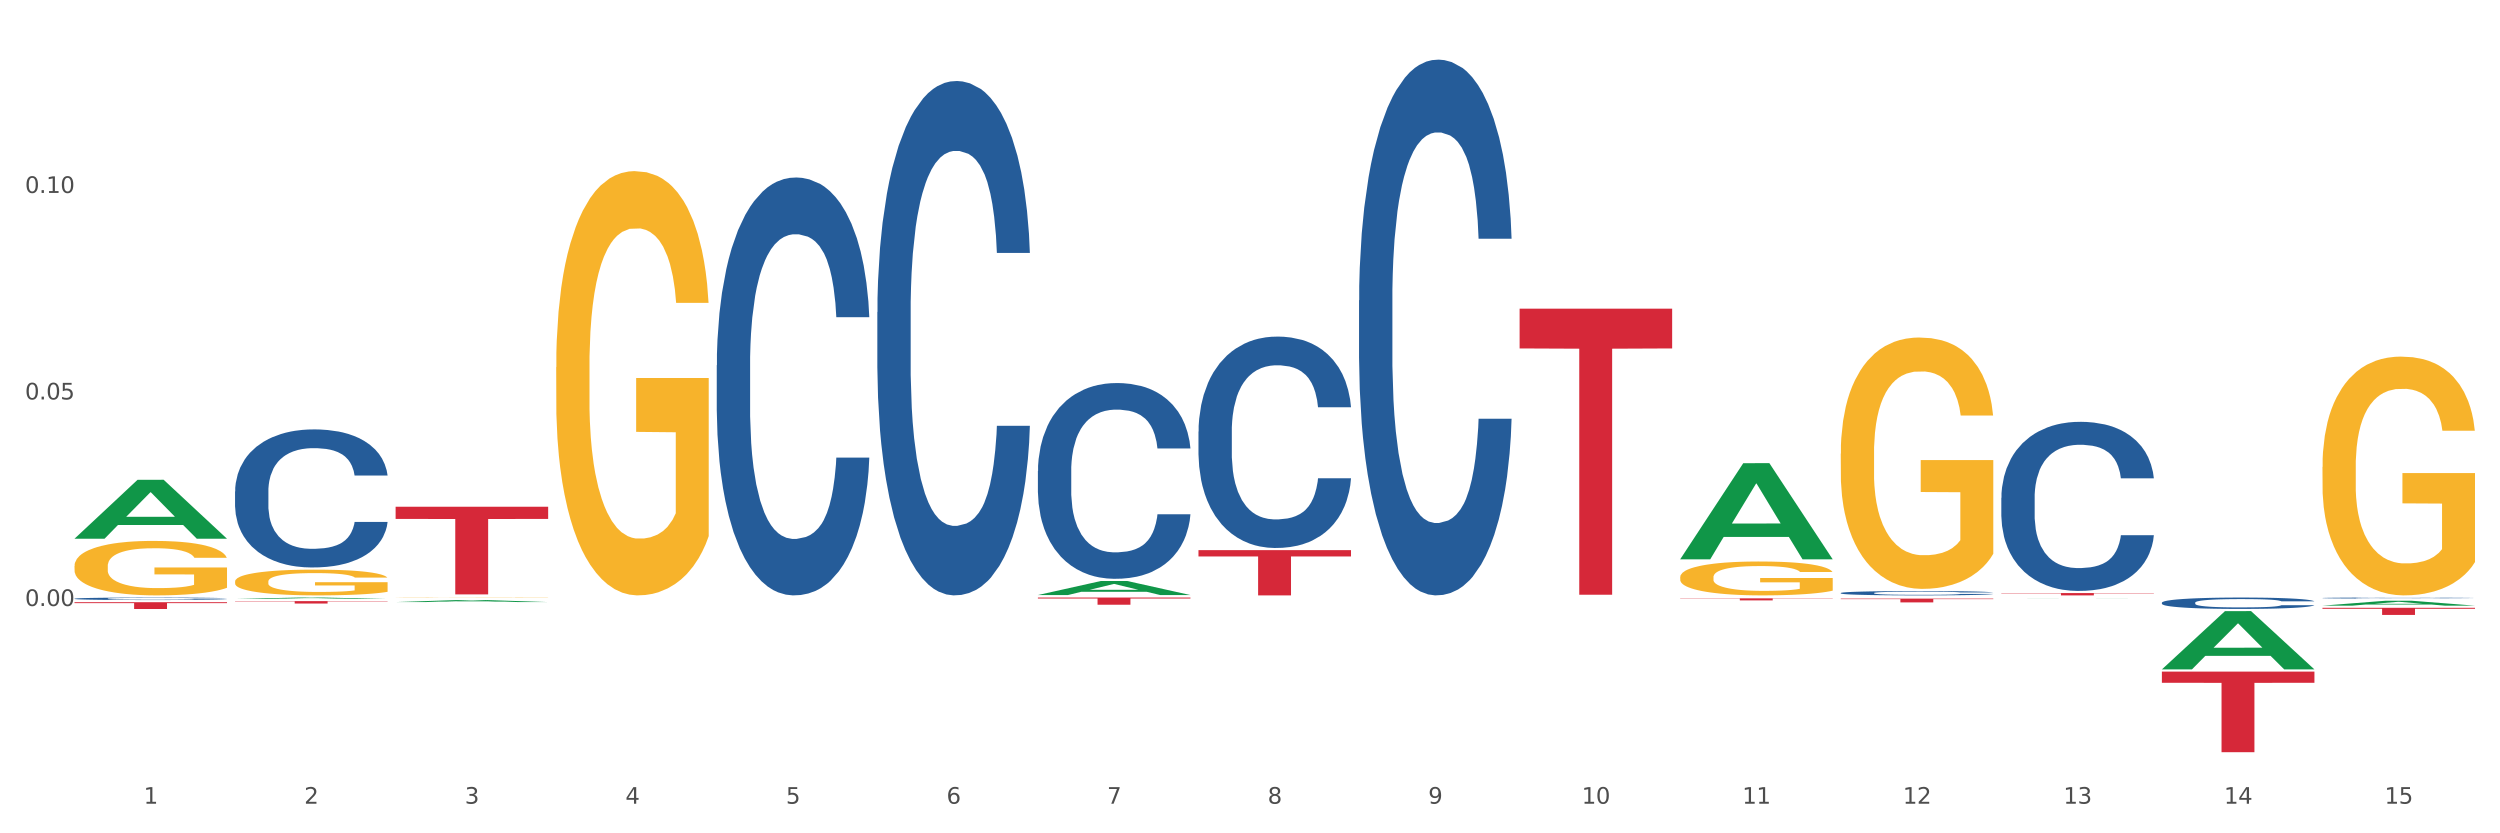 <?xml version="1.0" encoding="utf-8" standalone="no"?>
<!DOCTYPE svg PUBLIC "-//W3C//DTD SVG 1.1//EN"
  "http://www.w3.org/Graphics/SVG/1.1/DTD/svg11.dtd">
<svg xmlns:xlink="http://www.w3.org/1999/xlink" width="1080pt" height="360pt" viewBox="0 0 1080 360" xmlns="http://www.w3.org/2000/svg" version="1.1">
 <rect x="0" y="0" width="1080" height="360" fill="#333333" stroke="none"/>
 <defs>
  <style type="text/css">*{stroke-linejoin: round; stroke-linecap: butt}</style>
 </defs>
 <g id="figure_1">
  <g id="patch_1">
   <path d="M 0 360 
L 1080 360 
L 1080 0 
L 0 0 
z
" style="fill: #ffffff; stroke: #ffffff; stroke-linejoin: miter"/>
  </g>
  <g id="axes_1">
   <g id="matplotlib.axis_1">
    <g id="xtick_1">
     <g id="text_1">
      <!-- 1 -->
      <g style="fill: #4d4d4d" transform="translate(62.07 347.204) scale(0.096 -0.096)">
       <defs>
        <path id="DejaVuSans-31" d="M 794 531 
L 1825 531 
L 1825 4091 
L 703 3866 
L 703 4441 
L 1819 4666 
L 2450 4666 
L 2450 531 
L 3481 531 
L 3481 0 
L 794 0 
L 794 531 
z
" transform="scale(0.016)"/>
       </defs>
       <use xlink:href="#DejaVuSans-31"/>
      </g>
     </g>
    </g>
    <g id="xtick_2">
     <g id="text_2">
      <!-- 2 -->
      <g style="fill: #4d4d4d" transform="translate(131.436 347.204) scale(0.096 -0.096)">
       <defs>
        <path id="DejaVuSans-32" d="M 1228 531 
L 3431 531 
L 3431 0 
L 469 0 
L 469 531 
Q 828 903 1448 1529 
Q 2069 2156 2228 2338 
Q 2531 2678 2651 2914 
Q 2772 3150 2772 3378 
Q 2772 3750 2511 3984 
Q 2250 4219 1831 4219 
Q 1534 4219 1204 4116 
Q 875 4013 500 3803 
L 500 4441 
Q 881 4594 1212 4672 
Q 1544 4750 1819 4750 
Q 2544 4750 2975 4387 
Q 3406 4025 3406 3419 
Q 3406 3131 3298 2873 
Q 3191 2616 2906 2266 
Q 2828 2175 2409 1742 
Q 1991 1309 1228 531 
z
" transform="scale(0.016)"/>
       </defs>
       <use xlink:href="#DejaVuSans-32"/>
      </g>
     </g>
    </g>
    <g id="xtick_3">
     <g id="text_3">
      <!-- 3 -->
      <g style="fill: #4d4d4d" transform="translate(200.802 347.204) scale(0.096 -0.096)">
       <defs>
        <path id="DejaVuSans-33" d="M 2597 2516 
Q 3050 2419 3304 2112 
Q 3559 1806 3559 1356 
Q 3559 666 3084 287 
Q 2609 -91 1734 -91 
Q 1441 -91 1130 -33 
Q 819 25 488 141 
L 488 750 
Q 750 597 1062 519 
Q 1375 441 1716 441 
Q 2309 441 2620 675 
Q 2931 909 2931 1356 
Q 2931 1769 2642 2001 
Q 2353 2234 1838 2234 
L 1294 2234 
L 1294 2753 
L 1863 2753 
Q 2328 2753 2575 2939 
Q 2822 3125 2822 3475 
Q 2822 3834 2567 4026 
Q 2313 4219 1838 4219 
Q 1578 4219 1281 4162 
Q 984 4106 628 3988 
L 628 4550 
Q 988 4650 1302 4700 
Q 1616 4750 1894 4750 
Q 2613 4750 3031 4423 
Q 3450 4097 3450 3541 
Q 3450 3153 3228 2886 
Q 3006 2619 2597 2516 
z
" transform="scale(0.016)"/>
       </defs>
       <use xlink:href="#DejaVuSans-33"/>
      </g>
     </g>
    </g>
    <g id="xtick_4">
     <g id="text_4">
      <!-- 4 -->
      <g style="fill: #4d4d4d" transform="translate(270.169 347.204) scale(0.096 -0.096)">
       <defs>
        <path id="DejaVuSans-34" d="M 2419 4116 
L 825 1625 
L 2419 1625 
L 2419 4116 
z
M 2253 4666 
L 3047 4666 
L 3047 1625 
L 3713 1625 
L 3713 1100 
L 3047 1100 
L 3047 0 
L 2419 0 
L 2419 1100 
L 313 1100 
L 313 1709 
L 2253 4666 
z
" transform="scale(0.016)"/>
       </defs>
       <use xlink:href="#DejaVuSans-34"/>
      </g>
     </g>
    </g>
    <g id="xtick_5">
     <g id="text_5">
      <!-- 5 -->
      <g style="fill: #4d4d4d" transform="translate(339.535 347.204) scale(0.096 -0.096)">
       <defs>
        <path id="DejaVuSans-35" d="M 691 4666 
L 3169 4666 
L 3169 4134 
L 1269 4134 
L 1269 2991 
Q 1406 3038 1543 3061 
Q 1681 3084 1819 3084 
Q 2600 3084 3056 2656 
Q 3513 2228 3513 1497 
Q 3513 744 3044 326 
Q 2575 -91 1722 -91 
Q 1428 -91 1123 -41 
Q 819 9 494 109 
L 494 744 
Q 775 591 1075 516 
Q 1375 441 1709 441 
Q 2250 441 2565 725 
Q 2881 1009 2881 1497 
Q 2881 1984 2565 2268 
Q 2250 2553 1709 2553 
Q 1456 2553 1204 2497 
Q 953 2441 691 2322 
L 691 4666 
z
" transform="scale(0.016)"/>
       </defs>
       <use xlink:href="#DejaVuSans-35"/>
      </g>
     </g>
    </g>
    <g id="xtick_6">
     <g id="text_6">
      <!-- 6 -->
      <g style="fill: #4d4d4d" transform="translate(408.901 347.204) scale(0.096 -0.096)">
       <defs>
        <path id="DejaVuSans-36" d="M 2113 2584 
Q 1688 2584 1439 2293 
Q 1191 2003 1191 1497 
Q 1191 994 1439 701 
Q 1688 409 2113 409 
Q 2538 409 2786 701 
Q 3034 994 3034 1497 
Q 3034 2003 2786 2293 
Q 2538 2584 2113 2584 
z
M 3366 4563 
L 3366 3988 
Q 3128 4100 2886 4159 
Q 2644 4219 2406 4219 
Q 1781 4219 1451 3797 
Q 1122 3375 1075 2522 
Q 1259 2794 1537 2939 
Q 1816 3084 2150 3084 
Q 2853 3084 3261 2657 
Q 3669 2231 3669 1497 
Q 3669 778 3244 343 
Q 2819 -91 2113 -91 
Q 1303 -91 875 529 
Q 447 1150 447 2328 
Q 447 3434 972 4092 
Q 1497 4750 2381 4750 
Q 2619 4750 2861 4703 
Q 3103 4656 3366 4563 
z
" transform="scale(0.016)"/>
       </defs>
       <use xlink:href="#DejaVuSans-36"/>
      </g>
     </g>
    </g>
    <g id="xtick_7">
     <g id="text_7">
      <!-- 7 -->
      <g style="fill: #4d4d4d" transform="translate(478.267 347.204) scale(0.096 -0.096)">
       <defs>
        <path id="DejaVuSans-37" d="M 525 4666 
L 3525 4666 
L 3525 4397 
L 1831 0 
L 1172 0 
L 2766 4134 
L 525 4134 
L 525 4666 
z
" transform="scale(0.016)"/>
       </defs>
       <use xlink:href="#DejaVuSans-37"/>
      </g>
     </g>
    </g>
    <g id="xtick_8">
     <g id="text_8">
      <!-- 8 -->
      <g style="fill: #4d4d4d" transform="translate(547.634 347.204) scale(0.096 -0.096)">
       <defs>
        <path id="DejaVuSans-38" d="M 2034 2216 
Q 1584 2216 1326 1975 
Q 1069 1734 1069 1313 
Q 1069 891 1326 650 
Q 1584 409 2034 409 
Q 2484 409 2743 651 
Q 3003 894 3003 1313 
Q 3003 1734 2745 1975 
Q 2488 2216 2034 2216 
z
M 1403 2484 
Q 997 2584 770 2862 
Q 544 3141 544 3541 
Q 544 4100 942 4425 
Q 1341 4750 2034 4750 
Q 2731 4750 3128 4425 
Q 3525 4100 3525 3541 
Q 3525 3141 3298 2862 
Q 3072 2584 2669 2484 
Q 3125 2378 3379 2068 
Q 3634 1759 3634 1313 
Q 3634 634 3220 271 
Q 2806 -91 2034 -91 
Q 1263 -91 848 271 
Q 434 634 434 1313 
Q 434 1759 690 2068 
Q 947 2378 1403 2484 
z
M 1172 3481 
Q 1172 3119 1398 2916 
Q 1625 2713 2034 2713 
Q 2441 2713 2670 2916 
Q 2900 3119 2900 3481 
Q 2900 3844 2670 4047 
Q 2441 4250 2034 4250 
Q 1625 4250 1398 4047 
Q 1172 3844 1172 3481 
z
" transform="scale(0.016)"/>
       </defs>
       <use xlink:href="#DejaVuSans-38"/>
      </g>
     </g>
    </g>
    <g id="xtick_9">
     <g id="text_9">
      <!-- 9 -->
      <g style="fill: #4d4d4d" transform="translate(617 347.204) scale(0.096 -0.096)">
       <defs>
        <path id="DejaVuSans-39" d="M 703 97 
L 703 672 
Q 941 559 1184 500 
Q 1428 441 1663 441 
Q 2288 441 2617 861 
Q 2947 1281 2994 2138 
Q 2813 1869 2534 1725 
Q 2256 1581 1919 1581 
Q 1219 1581 811 2004 
Q 403 2428 403 3163 
Q 403 3881 828 4315 
Q 1253 4750 1959 4750 
Q 2769 4750 3195 4129 
Q 3622 3509 3622 2328 
Q 3622 1225 3098 567 
Q 2575 -91 1691 -91 
Q 1453 -91 1209 -44 
Q 966 3 703 97 
z
M 1959 2075 
Q 2384 2075 2632 2365 
Q 2881 2656 2881 3163 
Q 2881 3666 2632 3958 
Q 2384 4250 1959 4250 
Q 1534 4250 1286 3958 
Q 1038 3666 1038 3163 
Q 1038 2656 1286 2365 
Q 1534 2075 1959 2075 
z
" transform="scale(0.016)"/>
       </defs>
       <use xlink:href="#DejaVuSans-39"/>
      </g>
     </g>
    </g>
    <g id="xtick_10">
     <g id="text_10">
      <!-- 10 -->
      <g style="fill: #4d4d4d" transform="translate(683.312 347.204) scale(0.096 -0.096)">
       <defs>
        <path id="DejaVuSans-30" d="M 2034 4250 
Q 1547 4250 1301 3770 
Q 1056 3291 1056 2328 
Q 1056 1369 1301 889 
Q 1547 409 2034 409 
Q 2525 409 2770 889 
Q 3016 1369 3016 2328 
Q 3016 3291 2770 3770 
Q 2525 4250 2034 4250 
z
M 2034 4750 
Q 2819 4750 3233 4129 
Q 3647 3509 3647 2328 
Q 3647 1150 3233 529 
Q 2819 -91 2034 -91 
Q 1250 -91 836 529 
Q 422 1150 422 2328 
Q 422 3509 836 4129 
Q 1250 4750 2034 4750 
z
" transform="scale(0.016)"/>
       </defs>
       <use xlink:href="#DejaVuSans-31"/>
       <use xlink:href="#DejaVuSans-30" transform="translate(63.623 0)"/>
      </g>
     </g>
    </g>
    <g id="xtick_11">
     <g id="text_11">
      <!-- 11 -->
      <g style="fill: #4d4d4d" transform="translate(752.678 347.204) scale(0.096 -0.096)">
       <use xlink:href="#DejaVuSans-31"/>
       <use xlink:href="#DejaVuSans-31" transform="translate(63.623 0)"/>
      </g>
     </g>
    </g>
    <g id="xtick_12">
     <g id="text_12">
      <!-- 12 -->
      <g style="fill: #4d4d4d" transform="translate(822.044 347.204) scale(0.096 -0.096)">
       <use xlink:href="#DejaVuSans-31"/>
       <use xlink:href="#DejaVuSans-32" transform="translate(63.623 0)"/>
      </g>
     </g>
    </g>
    <g id="xtick_13">
     <g id="text_13">
      <!-- 13 -->
      <g style="fill: #4d4d4d" transform="translate(891.411 347.204) scale(0.096 -0.096)">
       <use xlink:href="#DejaVuSans-31"/>
       <use xlink:href="#DejaVuSans-33" transform="translate(63.623 0)"/>
      </g>
     </g>
    </g>
    <g id="xtick_14">
     <g id="text_14">
      <!-- 14 -->
      <g style="fill: #4d4d4d" transform="translate(960.777 347.204) scale(0.096 -0.096)">
       <use xlink:href="#DejaVuSans-31"/>
       <use xlink:href="#DejaVuSans-34" transform="translate(63.623 0)"/>
      </g>
     </g>
    </g>
    <g id="xtick_15">
     <g id="text_15">
      <!-- 15 -->
      <g style="fill: #4d4d4d" transform="translate(1030.143 347.204) scale(0.096 -0.096)">
       <use xlink:href="#DejaVuSans-31"/>
       <use xlink:href="#DejaVuSans-35" transform="translate(63.623 0)"/>
      </g>
     </g>
    </g>
    <g id="xtick_16"/>
    <g id="xtick_17"/>
    <g id="xtick_18"/>
    <g id="xtick_19"/>
    <g id="xtick_20"/>
    <g id="xtick_21"/>
    <g id="xtick_22"/>
    <g id="xtick_23"/>
    <g id="xtick_24"/>
    <g id="xtick_25"/>
    <g id="xtick_26"/>
    <g id="xtick_27"/>
    <g id="xtick_28"/>
    <g id="xtick_29"/>
   </g>
   <g id="matplotlib.axis_2">
    <g id="ytick_1">
     <g id="text_16">
      <!-- 0.00 -->
      <g style="fill: #4d4d4d" transform="translate(10.8 261.786) scale(0.096 -0.096)">
       <defs>
        <path id="DejaVuSans-2e" d="M 684 794 
L 1344 794 
L 1344 0 
L 684 0 
L 684 794 
z
" transform="scale(0.016)"/>
       </defs>
       <use xlink:href="#DejaVuSans-30"/>
       <use xlink:href="#DejaVuSans-2e" transform="translate(63.623 0)"/>
       <use xlink:href="#DejaVuSans-30" transform="translate(95.41 0)"/>
       <use xlink:href="#DejaVuSans-30" transform="translate(159.033 0)"/>
      </g>
     </g>
    </g>
    <g id="ytick_2">
     <g id="text_17">
      <!-- 0.05 -->
      <g style="fill: #4d4d4d" transform="translate(10.8 172.569) scale(0.096 -0.096)">
       <use xlink:href="#DejaVuSans-30"/>
       <use xlink:href="#DejaVuSans-2e" transform="translate(63.623 0)"/>
       <use xlink:href="#DejaVuSans-30" transform="translate(95.41 0)"/>
       <use xlink:href="#DejaVuSans-35" transform="translate(159.033 0)"/>
      </g>
     </g>
    </g>
    <g id="ytick_3">
     <g id="text_18">
      <!-- 0.10 -->
      <g style="fill: #4d4d4d" transform="translate(10.8 83.352) scale(0.096 -0.096)">
       <use xlink:href="#DejaVuSans-30"/>
       <use xlink:href="#DejaVuSans-2e" transform="translate(63.623 0)"/>
       <use xlink:href="#DejaVuSans-31" transform="translate(95.41 0)"/>
       <use xlink:href="#DejaVuSans-30" transform="translate(159.033 0)"/>
      </g>
     </g>
    </g>
    <g id="ytick_4"/>
    <g id="ytick_5"/>
    <g id="ytick_6"/>
    <g id="ytick_7"/>
   </g>
   <g id="PolyCollection_1">
    <path d="M 32.175 232.694 
L 32.243 232.67 
L 59.417 207.281 
L 70.695 207.257 
L 98.073 232.742 
L 85.029 232.742 
L 79.119 226.807 
L 51.061 226.807 
L 50.857 226.903 
L 45.151 232.742 
L 32.175 232.742 
L 32.175 232.694 
L 54.594 223.266 
L 75.586 223.242 
L 65.192 212.689 
L 65.056 212.641 
L 64.92 212.713 
L 54.526 223.242 
L 54.594 223.266 
L 32.175 232.694 
z
" clip-path="url(#p52c03997bc)" style="fill: #109648"/>
    <path d="M 101.541 259.682 
L 167.439 259.682 
L 167.439 259.827 
L 141.517 259.828 
L 141.517 260.728 
L 127.307 260.728 
L 127.307 259.828 
L 101.541 259.827 
L 101.541 259.683 
L 101.541 259.682 
z
" clip-path="url(#p52c03997bc)" style="fill: #d62839"/>
    <path d="M 170.907 218.913 
L 236.805 218.913 
L 236.805 224.174 
L 210.883 224.21 
L 210.883 256.775 
L 196.673 256.775 
L 196.673 224.21 
L 170.907 224.174 
L 170.907 218.948 
L 170.907 218.913 
z
" clip-path="url(#p52c03997bc)" style="fill: #d62839"/>
    <path d="M 448.372 258.139 
L 514.27 258.139 
L 514.27 258.572 
L 488.348 258.575 
L 488.348 261.257 
L 474.138 261.257 
L 474.138 258.575 
L 448.372 258.572 
L 448.372 258.142 
L 448.372 258.139 
z
" clip-path="url(#p52c03997bc)" style="fill: #d62839"/>
    <path d="M 517.739 237.663 
L 583.636 237.663 
L 583.636 240.38 
L 557.715 240.398 
L 557.715 257.21 
L 543.504 257.21 
L 543.504 240.398 
L 517.739 240.38 
L 517.739 237.682 
L 517.739 237.663 
z
" clip-path="url(#p52c03997bc)" style="fill: #d62839"/>
    <path d="M 656.471 133.349 
L 722.369 133.349 
L 722.369 150.524 
L 696.447 150.64 
L 696.447 256.935 
L 682.237 256.935 
L 682.237 150.64 
L 656.471 150.524 
L 656.471 133.465 
L 656.471 133.349 
z
" clip-path="url(#p52c03997bc)" style="fill: #d62839"/>
    <path d="M 725.837 258.481 
L 791.735 258.481 
L 791.735 258.605 
L 765.813 258.606 
L 765.813 259.375 
L 751.603 259.375 
L 751.603 258.606 
L 725.837 258.605 
L 725.837 258.482 
L 725.837 258.481 
z
" clip-path="url(#p52c03997bc)" style="fill: #d62839"/>
    <path d="M 795.203 258.6 
L 861.101 258.6 
L 861.101 258.826 
L 835.179 258.827 
L 835.179 260.225 
L 820.969 260.225 
L 820.969 258.827 
L 795.203 258.826 
L 795.203 258.601 
L 795.203 258.6 
z
" clip-path="url(#p52c03997bc)" style="fill: #d62839"/>
    <path d="M 864.57 256.216 
L 930.468 256.216 
L 930.468 256.354 
L 904.546 256.355 
L 904.546 257.21 
L 890.335 257.21 
L 890.335 256.355 
L 864.57 256.354 
L 864.57 256.217 
L 864.57 256.216 
z
" clip-path="url(#p52c03997bc)" style="fill: #d62839"/>
    <path d="M 933.936 290.121 
L 999.834 290.121 
L 999.834 294.961 
L 973.912 294.994 
L 973.912 324.95 
L 959.702 324.95 
L 959.702 294.994 
L 933.936 294.961 
L 933.936 290.154 
L 933.936 290.121 
z
" clip-path="url(#p52c03997bc)" style="fill: #d62839"/>
    <path d="M 1003.302 262.571 
L 1069.2 262.571 
L 1069.2 262.999 
L 1043.278 263.001 
L 1043.278 265.645 
L 1029.068 265.645 
L 1029.068 263.001 
L 1003.302 262.999 
L 1003.302 262.574 
L 1003.302 262.571 
z
" clip-path="url(#p52c03997bc)" style="fill: #d62839"/>
    <path d="M 795.203 256.174 
L 795.281 256.172 
L 795.281 256.124 
L 795.515 256.059 
L 796.372 255.939 
L 797.462 255.848 
L 799.332 255.741 
L 800.344 255.697 
L 801.669 255.647 
L 804.395 255.566 
L 807.511 255.497 
L 809.692 255.46 
L 811.327 255.436 
L 814.988 255.393 
L 817.092 255.374 
L 819.273 255.358 
L 821.142 255.348 
L 824.258 255.336 
L 826.75 255.331 
L 829.632 255.329 
L 832.047 255.331 
L 835.241 255.338 
L 839.914 255.358 
L 841.706 255.37 
L 844.121 255.391 
L 846.613 255.418 
L 848.638 255.446 
L 850.975 255.485 
L 853.39 255.537 
L 855.727 255.602 
L 857.362 255.662 
L 858.687 255.726 
L 859.855 255.803 
L 860.712 255.887 
L 861.101 255.958 
L 846.847 255.958 
L 846.457 255.894 
L 845.678 255.825 
L 844.899 255.779 
L 844.043 255.741 
L 842.718 255.698 
L 841.55 255.671 
L 839.603 255.638 
L 837.811 255.618 
L 836.331 255.606 
L 834.54 255.595 
L 830.723 255.585 
L 827.997 255.585 
L 826.283 255.588 
L 824.18 255.597 
L 822.388 255.609 
L 820.285 255.63 
L 818.649 255.652 
L 817.014 255.681 
L 816.079 255.702 
L 814.677 255.74 
L 813.742 255.77 
L 812.496 255.824 
L 811.795 255.861 
L 810.548 255.959 
L 810.003 256.032 
L 809.77 256.081 
L 809.614 256.136 
L 809.614 256.404 
L 810.081 256.524 
L 810.471 256.576 
L 811.094 256.634 
L 812.262 256.71 
L 813.976 256.784 
L 815.767 256.837 
L 817.247 256.87 
L 818.649 256.894 
L 820.051 256.912 
L 821.765 256.93 
L 823.167 256.94 
L 825.27 256.95 
L 827.763 256.955 
L 829.71 256.955 
L 833.683 256.947 
L 835.474 256.938 
L 837.188 256.926 
L 839.057 256.907 
L 840.537 256.887 
L 841.394 256.871 
L 842.796 256.839 
L 843.887 256.804 
L 844.822 256.765 
L 845.445 256.73 
L 846.146 256.679 
L 846.691 256.621 
L 846.847 256.59 
L 861.101 256.59 
L 860.79 256.651 
L 860.245 256.712 
L 859.154 256.792 
L 858.297 256.839 
L 856.973 256.895 
L 855.571 256.943 
L 853.624 256.997 
L 851.832 257.036 
L 849.963 257.07 
L 847.937 257.101 
L 844.276 257.144 
L 842.952 257.156 
L 840.148 257.177 
L 837.967 257.189 
L 834.773 257.201 
L 831.502 257.208 
L 828.074 257.21 
L 825.037 257.206 
L 821.687 257.196 
L 819.584 257.186 
L 817.247 257.17 
L 814.521 257.146 
L 811.951 257.117 
L 809.536 257.083 
L 807.277 257.043 
L 805.174 256.998 
L 802.448 256.925 
L 800.422 256.852 
L 798.942 256.785 
L 797.93 256.729 
L 796.917 256.657 
L 796.372 256.607 
L 795.515 256.487 
L 795.203 256.375 
L 795.203 256.174 
z
" clip-path="url(#p52c03997bc)" style="fill: #255c99"/>
    <path d="M 864.57 215.052 
L 864.648 214.985 
L 864.648 213.117 
L 864.881 210.582 
L 865.738 205.911 
L 866.829 202.375 
L 868.698 198.238 
L 869.711 196.503 
L 871.035 194.568 
L 873.761 191.432 
L 876.877 188.763 
L 879.058 187.295 
L 880.694 186.361 
L 884.355 184.693 
L 886.458 183.959 
L 888.639 183.358 
L 890.508 182.958 
L 893.624 182.491 
L 896.117 182.291 
L 898.999 182.224 
L 901.413 182.291 
L 904.607 182.558 
L 909.281 183.358 
L 911.072 183.825 
L 913.487 184.626 
L 915.979 185.694 
L 918.005 186.761 
L 920.341 188.296 
L 922.756 190.298 
L 925.093 192.833 
L 926.729 195.168 
L 928.053 197.637 
L 929.221 200.64 
L 930.078 203.909 
L 930.468 206.645 
L 916.213 206.645 
L 915.824 204.176 
L 915.045 201.507 
L 914.266 199.706 
L 913.409 198.238 
L 912.085 196.57 
L 910.916 195.502 
L 908.969 194.234 
L 907.177 193.434 
L 905.697 192.967 
L 903.906 192.566 
L 900.089 192.166 
L 897.363 192.166 
L 895.649 192.299 
L 893.546 192.633 
L 891.754 193.1 
L 889.651 193.901 
L 888.016 194.768 
L 886.38 195.902 
L 885.445 196.703 
L 884.043 198.171 
L 883.108 199.372 
L 881.862 201.44 
L 881.161 202.908 
L 879.915 206.712 
L 879.369 209.514 
L 879.136 211.449 
L 878.98 213.584 
L 878.98 223.993 
L 879.447 228.664 
L 879.837 230.665 
L 880.46 232.934 
L 881.628 235.87 
L 883.342 238.739 
L 885.134 240.807 
L 886.614 242.075 
L 888.016 243.009 
L 889.418 243.743 
L 891.131 244.41 
L 892.533 244.811 
L 894.637 245.211 
L 897.129 245.411 
L 899.076 245.411 
L 903.049 245.078 
L 904.841 244.744 
L 906.554 244.277 
L 908.424 243.543 
L 909.904 242.742 
L 910.76 242.142 
L 912.163 240.874 
L 913.253 239.54 
L 914.188 238.005 
L 914.811 236.671 
L 915.512 234.669 
L 916.057 232.4 
L 916.213 231.199 
L 930.468 231.199 
L 930.156 233.601 
L 929.611 235.937 
L 928.52 239.073 
L 927.663 240.874 
L 926.339 243.076 
L 924.937 244.944 
L 922.99 247.013 
L 921.198 248.547 
L 919.329 249.882 
L 917.304 251.083 
L 913.643 252.751 
L 912.318 253.218 
L 909.514 254.019 
L 907.333 254.486 
L 904.14 254.953 
L 900.868 255.22 
L 897.441 255.286 
L 894.403 255.153 
L 891.053 254.753 
L 888.95 254.352 
L 886.614 253.752 
L 883.887 252.818 
L 881.317 251.683 
L 878.902 250.349 
L 876.643 248.814 
L 874.54 247.079 
L 871.814 244.21 
L 869.789 241.408 
L 868.309 238.806 
L 867.296 236.604 
L 866.283 233.801 
L 865.738 231.866 
L 864.881 227.196 
L 864.57 222.859 
L 864.57 215.052 
z
" clip-path="url(#p52c03997bc)" style="fill: #255c99"/>
    <path d="M 933.936 260.351 
L 934.014 260.346 
L 934.014 260.22 
L 934.247 260.049 
L 935.104 259.735 
L 936.195 259.497 
L 938.064 259.218 
L 939.077 259.101 
L 940.401 258.971 
L 943.127 258.759 
L 946.243 258.58 
L 948.424 258.481 
L 950.06 258.418 
L 953.721 258.305 
L 955.824 258.256 
L 958.005 258.216 
L 959.874 258.189 
L 962.99 258.157 
L 965.483 258.144 
L 968.365 258.139 
L 970.779 258.144 
L 973.973 258.162 
L 978.647 258.216 
L 980.438 258.247 
L 982.853 258.301 
L 985.346 258.373 
L 987.371 258.445 
L 989.708 258.548 
L 992.122 258.683 
L 994.459 258.854 
L 996.095 259.011 
L 997.419 259.177 
L 998.587 259.38 
L 999.444 259.6 
L 999.834 259.784 
L 985.579 259.784 
L 985.19 259.618 
L 984.411 259.438 
L 983.632 259.317 
L 982.775 259.218 
L 981.451 259.106 
L 980.283 259.034 
L 978.335 258.948 
L 976.544 258.894 
L 975.064 258.863 
L 973.272 258.836 
L 969.455 258.809 
L 966.729 258.809 
L 965.015 258.818 
L 962.912 258.84 
L 961.121 258.872 
L 959.018 258.926 
L 957.382 258.984 
L 955.746 259.061 
L 954.811 259.115 
L 953.409 259.213 
L 952.475 259.294 
L 951.228 259.434 
L 950.527 259.533 
L 949.281 259.789 
L 948.736 259.978 
L 948.502 260.108 
L 948.346 260.252 
L 948.346 260.953 
L 948.814 261.268 
L 949.203 261.402 
L 949.826 261.555 
L 950.995 261.753 
L 952.708 261.946 
L 954.5 262.086 
L 955.98 262.171 
L 957.382 262.234 
L 958.784 262.283 
L 960.498 262.328 
L 961.9 262.355 
L 964.003 262.382 
L 966.495 262.396 
L 968.443 262.396 
L 972.415 262.373 
L 974.207 262.351 
L 975.92 262.319 
L 977.79 262.27 
L 979.27 262.216 
L 980.127 262.176 
L 981.529 262.09 
L 982.619 262 
L 983.554 261.897 
L 984.177 261.807 
L 984.878 261.672 
L 985.423 261.519 
L 985.579 261.438 
L 999.834 261.438 
L 999.522 261.6 
L 998.977 261.758 
L 997.886 261.969 
L 997.03 262.09 
L 995.705 262.239 
L 994.303 262.364 
L 992.356 262.504 
L 990.564 262.607 
L 988.695 262.697 
L 986.67 262.778 
L 983.009 262.89 
L 981.685 262.922 
L 978.88 262.976 
L 976.699 263.007 
L 973.506 263.039 
L 970.234 263.057 
L 966.807 263.061 
L 963.769 263.052 
L 960.42 263.025 
L 958.317 262.998 
L 955.98 262.958 
L 953.253 262.895 
L 950.683 262.818 
L 948.268 262.728 
L 946.009 262.625 
L 943.906 262.508 
L 941.18 262.315 
L 939.155 262.126 
L 937.675 261.951 
L 936.662 261.803 
L 935.65 261.614 
L 935.104 261.483 
L 934.247 261.169 
L 933.936 260.877 
L 933.936 260.351 
z
" clip-path="url(#p52c03997bc)" style="fill: #255c99"/>
    <path d="M 1003.302 258.34 
L 1003.38 258.339 
L 1003.38 258.328 
L 1003.614 258.312 
L 1004.47 258.284 
L 1005.561 258.262 
L 1007.43 258.237 
L 1008.443 258.226 
L 1009.767 258.215 
L 1012.494 258.195 
L 1015.609 258.179 
L 1017.79 258.17 
L 1019.426 258.164 
L 1023.087 258.154 
L 1025.19 258.15 
L 1027.371 258.146 
L 1029.241 258.144 
L 1032.356 258.141 
L 1034.849 258.14 
L 1037.731 258.139 
L 1040.146 258.14 
L 1043.339 258.141 
L 1048.013 258.146 
L 1049.805 258.149 
L 1052.219 258.154 
L 1054.712 258.16 
L 1056.737 258.167 
L 1059.074 258.176 
L 1061.489 258.188 
L 1063.825 258.204 
L 1065.461 258.218 
L 1066.785 258.233 
L 1067.954 258.252 
L 1068.811 258.272 
L 1069.2 258.288 
L 1054.945 258.288 
L 1054.556 258.273 
L 1053.777 258.257 
L 1052.998 258.246 
L 1052.141 258.237 
L 1050.817 258.227 
L 1049.649 258.22 
L 1047.701 258.212 
L 1045.91 258.208 
L 1044.43 258.205 
L 1042.638 258.202 
L 1038.822 258.2 
L 1036.095 258.2 
L 1034.382 258.201 
L 1032.278 258.203 
L 1030.487 258.206 
L 1028.384 258.21 
L 1026.748 258.216 
L 1025.112 258.223 
L 1024.178 258.228 
L 1022.775 258.237 
L 1021.841 258.244 
L 1020.594 258.256 
L 1019.893 258.265 
L 1018.647 258.289 
L 1018.102 258.306 
L 1017.868 258.318 
L 1017.712 258.331 
L 1017.712 258.394 
L 1018.18 258.423 
L 1018.569 258.435 
L 1019.192 258.449 
L 1020.361 258.467 
L 1022.074 258.484 
L 1023.866 258.497 
L 1025.346 258.505 
L 1026.748 258.51 
L 1028.15 258.515 
L 1029.864 258.519 
L 1031.266 258.521 
L 1033.369 258.524 
L 1035.862 258.525 
L 1037.809 258.525 
L 1041.781 258.523 
L 1043.573 258.521 
L 1045.287 258.518 
L 1047.156 258.514 
L 1048.636 258.509 
L 1049.493 258.505 
L 1050.895 258.497 
L 1051.986 258.489 
L 1052.92 258.48 
L 1053.543 258.472 
L 1054.244 258.459 
L 1054.79 258.446 
L 1054.945 258.438 
L 1069.2 258.438 
L 1068.888 258.453 
L 1068.343 258.467 
L 1067.253 258.486 
L 1066.396 258.497 
L 1065.072 258.511 
L 1063.67 258.522 
L 1061.722 258.535 
L 1059.931 258.544 
L 1058.061 258.552 
L 1056.036 258.56 
L 1052.375 258.57 
L 1051.051 258.573 
L 1048.247 258.578 
L 1046.066 258.58 
L 1042.872 258.583 
L 1039.6 258.585 
L 1036.173 258.585 
L 1033.135 258.585 
L 1029.786 258.582 
L 1027.683 258.58 
L 1025.346 258.576 
L 1022.62 258.57 
L 1020.049 258.563 
L 1017.634 258.555 
L 1015.376 258.546 
L 1013.272 258.535 
L 1010.546 258.518 
L 1008.521 258.501 
L 1007.041 258.485 
L 1006.028 258.471 
L 1005.016 258.454 
L 1004.47 258.442 
L 1003.614 258.414 
L 1003.302 258.387 
L 1003.302 258.34 
z
" clip-path="url(#p52c03997bc)" style="fill: #255c99"/>
    <path d="M 32.175 244.548 
L 32.253 244.527 
L 32.253 243.753 
L 32.408 243.087 
L 33.186 241.475 
L 34.353 240.142 
L 35.209 239.432 
L 36.065 238.852 
L 37.076 238.272 
L 38.321 237.67 
L 40.578 236.788 
L 41.978 236.337 
L 43.69 235.864 
L 46.802 235.176 
L 49.058 234.789 
L 51.392 234.467 
L 55.204 234.08 
L 57.694 233.908 
L 60.339 233.779 
L 63.529 233.693 
L 65.941 233.671 
L 71.231 233.736 
L 75.744 233.929 
L 77.922 234.08 
L 80.723 234.338 
L 82.201 234.51 
L 84.613 234.854 
L 87.103 235.305 
L 88.815 235.692 
L 91.382 236.423 
L 93.327 237.154 
L 95.116 238.057 
L 96.05 238.68 
L 96.75 239.26 
L 97.373 239.927 
L 97.995 240.98 
L 83.991 240.98 
L 83.446 240.228 
L 82.59 239.518 
L 81.346 238.831 
L 80.256 238.401 
L 78.389 237.863 
L 76.677 237.519 
L 74.888 237.261 
L 72.71 237.046 
L 70.998 236.939 
L 68.586 236.853 
L 63.84 236.874 
L 60.65 237.046 
L 58.472 237.261 
L 57.071 237.455 
L 55.827 237.67 
L 54.426 237.971 
L 52.792 238.422 
L 51.625 238.831 
L 50.458 239.346 
L 49.525 239.862 
L 48.669 240.464 
L 47.969 241.109 
L 47.424 241.775 
L 46.957 242.592 
L 46.568 243.947 
L 46.568 246.892 
L 46.724 247.558 
L 47.113 248.439 
L 47.58 249.106 
L 48.358 249.901 
L 49.058 250.438 
L 50.381 251.212 
L 51.859 251.857 
L 53.026 252.266 
L 54.193 252.609 
L 56.216 253.082 
L 58.472 253.469 
L 60.417 253.706 
L 63.062 253.921 
L 64.852 254.007 
L 66.408 254.05 
L 70.22 254.05 
L 72.943 253.985 
L 75.977 253.835 
L 78.311 253.641 
L 80.256 253.405 
L 82.435 253.018 
L 83.835 252.652 
L 83.835 248.16 
L 66.719 248.138 
L 66.719 245.15 
L 98.073 245.15 
L 98.073 253.921 
L 96.75 254.372 
L 95.272 254.781 
L 93.716 255.146 
L 91.382 255.597 
L 88.581 256.027 
L 86.091 256.328 
L 83.446 256.586 
L 80.334 256.823 
L 76.288 257.038 
L 73.799 257.124 
L 70.687 257.188 
L 67.03 257.21 
L 63.84 257.167 
L 60.728 257.059 
L 57.461 256.866 
L 54.271 256.586 
L 51.859 256.307 
L 49.447 255.963 
L 46.879 255.511 
L 44.857 255.081 
L 43.301 254.695 
L 41.589 254.2 
L 39.722 253.555 
L 38.321 252.975 
L 37.076 252.373 
L 35.754 251.599 
L 34.82 250.933 
L 33.887 250.094 
L 33.342 249.471 
L 32.72 248.504 
L 32.253 247.149 
L 32.175 244.548 
z
" clip-path="url(#p52c03997bc)" style="fill: #f7b32b"/>
    <path d="M 587.105 129.754 
L 587.183 129.542 
L 587.183 123.624 
L 587.416 115.592 
L 588.273 100.796 
L 589.364 89.593 
L 591.233 76.488 
L 592.246 70.993 
L 593.57 64.863 
L 596.296 54.929 
L 599.412 46.474 
L 601.593 41.824 
L 603.229 38.864 
L 606.89 33.58 
L 608.993 31.255 
L 611.174 29.353 
L 613.043 28.085 
L 616.159 26.605 
L 618.652 25.971 
L 621.534 25.759 
L 623.948 25.971 
L 627.142 26.816 
L 631.816 29.353 
L 633.607 30.832 
L 636.022 33.369 
L 638.514 36.751 
L 640.54 40.133 
L 642.877 44.994 
L 645.291 51.335 
L 647.628 59.367 
L 649.264 66.765 
L 650.588 74.586 
L 651.756 84.098 
L 652.613 94.455 
L 653.003 103.121 
L 638.748 103.121 
L 638.359 95.3 
L 637.58 86.845 
L 636.801 81.138 
L 635.944 76.488 
L 634.62 71.204 
L 633.451 67.822 
L 631.504 63.806 
L 629.713 61.27 
L 628.233 59.79 
L 626.441 58.522 
L 622.624 57.254 
L 619.898 57.254 
L 618.184 57.676 
L 616.081 58.733 
L 614.29 60.213 
L 612.186 62.749 
L 610.551 65.497 
L 608.915 69.09 
L 607.98 71.627 
L 606.578 76.277 
L 605.643 80.082 
L 604.397 86.634 
L 603.696 91.284 
L 602.45 103.332 
L 601.905 112.21 
L 601.671 118.34 
L 601.515 125.103 
L 601.515 158.077 
L 601.982 172.873 
L 602.372 179.214 
L 602.995 186.401 
L 604.163 195.701 
L 605.877 204.79 
L 607.669 211.342 
L 609.149 215.358 
L 610.551 218.318 
L 611.953 220.643 
L 613.666 222.756 
L 615.069 224.025 
L 617.172 225.293 
L 619.664 225.927 
L 621.612 225.927 
L 625.584 224.87 
L 627.376 223.813 
L 629.089 222.334 
L 630.959 220.008 
L 632.439 217.472 
L 633.296 215.57 
L 634.698 211.554 
L 635.788 207.326 
L 636.723 202.465 
L 637.346 198.237 
L 638.047 191.896 
L 638.592 184.71 
L 638.748 180.905 
L 653.003 180.905 
L 652.691 188.514 
L 652.146 195.912 
L 651.055 205.847 
L 650.199 211.554 
L 648.874 218.529 
L 647.472 224.447 
L 645.525 231 
L 643.733 235.861 
L 641.864 240.089 
L 639.839 243.893 
L 636.178 249.178 
L 634.853 250.657 
L 632.049 253.194 
L 629.868 254.673 
L 626.675 256.153 
L 623.403 256.998 
L 619.976 257.21 
L 616.938 256.787 
L 613.589 255.519 
L 611.485 254.25 
L 609.149 252.348 
L 606.422 249.389 
L 603.852 245.796 
L 601.437 241.568 
L 599.178 236.707 
L 597.075 231.211 
L 594.349 222.122 
L 592.324 213.245 
L 590.844 205.001 
L 589.831 198.026 
L 588.818 189.148 
L 588.273 183.019 
L 587.416 168.223 
L 587.105 154.484 
L 587.105 129.754 
z
" clip-path="url(#p52c03997bc)" style="fill: #255c99"/>
    <path d="M 517.739 186.438 
L 517.816 186.355 
L 517.816 184.02 
L 518.05 180.85 
L 518.907 175.011 
L 519.997 170.591 
L 521.867 165.419 
L 522.88 163.251 
L 524.204 160.832 
L 526.93 156.912 
L 530.046 153.575 
L 532.227 151.74 
L 533.863 150.573 
L 537.523 148.487 
L 539.627 147.57 
L 541.808 146.819 
L 543.677 146.319 
L 546.793 145.735 
L 549.285 145.485 
L 552.167 145.401 
L 554.582 145.485 
L 557.776 145.818 
L 562.449 146.819 
L 564.241 147.403 
L 566.656 148.404 
L 569.148 149.739 
L 571.173 151.073 
L 573.51 152.992 
L 575.925 155.494 
L 578.262 158.663 
L 579.898 161.583 
L 581.222 164.669 
L 582.39 168.422 
L 583.247 172.509 
L 583.636 175.929 
L 569.382 175.929 
L 568.992 172.843 
L 568.214 169.506 
L 567.435 167.254 
L 566.578 165.419 
L 565.254 163.334 
L 564.085 162 
L 562.138 160.415 
L 560.346 159.414 
L 558.866 158.83 
L 557.075 158.33 
L 553.258 157.829 
L 550.532 157.829 
L 548.818 157.996 
L 546.715 158.413 
L 544.923 158.997 
L 542.82 159.998 
L 541.184 161.082 
L 539.549 162.5 
L 538.614 163.501 
L 537.212 165.336 
L 536.277 166.837 
L 535.031 169.423 
L 534.33 171.258 
L 533.084 176.012 
L 532.538 179.515 
L 532.305 181.934 
L 532.149 184.603 
L 532.149 197.615 
L 532.616 203.454 
L 533.006 205.956 
L 533.629 208.792 
L 534.797 212.462 
L 536.511 216.048 
L 538.302 218.634 
L 539.782 220.219 
L 541.184 221.387 
L 542.587 222.304 
L 544.3 223.138 
L 545.702 223.639 
L 547.805 224.139 
L 550.298 224.389 
L 552.245 224.389 
L 556.218 223.972 
L 558.009 223.555 
L 559.723 222.971 
L 561.593 222.054 
L 563.073 221.053 
L 563.929 220.302 
L 565.331 218.717 
L 566.422 217.049 
L 567.357 215.131 
L 567.98 213.463 
L 568.681 210.96 
L 569.226 208.125 
L 569.382 206.623 
L 583.636 206.623 
L 583.325 209.626 
L 582.78 212.545 
L 581.689 216.465 
L 580.832 218.717 
L 579.508 221.47 
L 578.106 223.805 
L 576.159 226.391 
L 574.367 228.309 
L 572.498 229.978 
L 570.472 231.479 
L 566.811 233.564 
L 565.487 234.148 
L 562.683 235.149 
L 560.502 235.733 
L 557.308 236.317 
L 554.037 236.65 
L 550.61 236.734 
L 547.572 236.567 
L 544.222 236.066 
L 542.119 235.566 
L 539.782 234.815 
L 537.056 233.648 
L 534.486 232.23 
L 532.071 230.561 
L 529.812 228.643 
L 527.709 226.474 
L 524.983 222.888 
L 522.957 219.385 
L 521.477 216.132 
L 520.465 213.379 
L 519.452 209.876 
L 518.907 207.457 
L 518.05 201.619 
L 517.739 196.197 
L 517.739 186.438 
z
" clip-path="url(#p52c03997bc)" style="fill: #255c99"/>
    <path d="M 32.175 260.153 
L 98.073 260.153 
L 98.073 260.56 
L 72.151 260.563 
L 72.151 263.087 
L 57.941 263.087 
L 57.941 260.563 
L 32.175 260.56 
L 32.175 260.155 
L 32.175 260.153 
z
" clip-path="url(#p52c03997bc)" style="fill: #d62839"/>
    <path d="M 379.006 134.838 
L 379.084 134.635 
L 379.084 128.953 
L 379.318 121.241 
L 380.175 107.035 
L 381.265 96.279 
L 383.134 83.697 
L 384.147 78.421 
L 385.471 72.536 
L 388.198 62.998 
L 391.313 54.88 
L 393.494 50.415 
L 395.13 47.574 
L 398.791 42.501 
L 400.894 40.268 
L 403.075 38.442 
L 404.945 37.224 
L 408.06 35.804 
L 410.553 35.195 
L 413.435 34.992 
L 415.85 35.195 
L 419.043 36.007 
L 423.717 38.442 
L 425.509 39.863 
L 427.923 42.298 
L 430.416 45.545 
L 432.441 48.792 
L 434.778 53.459 
L 437.193 59.548 
L 439.529 67.259 
L 441.165 74.362 
L 442.489 81.871 
L 443.658 91.003 
L 444.515 100.947 
L 444.904 109.267 
L 430.65 109.267 
L 430.26 101.759 
L 429.481 93.641 
L 428.702 88.162 
L 427.845 83.697 
L 426.521 78.624 
L 425.353 75.377 
L 423.405 71.521 
L 421.614 69.086 
L 420.134 67.665 
L 418.342 66.447 
L 414.526 65.23 
L 411.799 65.23 
L 410.086 65.636 
L 407.982 66.65 
L 406.191 68.071 
L 404.088 70.506 
L 402.452 73.144 
L 400.816 76.594 
L 399.882 79.03 
L 398.479 83.494 
L 397.545 87.147 
L 396.298 93.438 
L 395.597 97.903 
L 394.351 109.47 
L 393.806 117.994 
L 393.572 123.879 
L 393.416 130.373 
L 393.416 162.031 
L 393.884 176.237 
L 394.273 182.325 
L 394.896 189.225 
L 396.065 198.155 
L 397.778 206.881 
L 399.57 213.172 
L 401.05 217.028 
L 402.452 219.869 
L 403.854 222.101 
L 405.568 224.131 
L 406.97 225.348 
L 409.073 226.566 
L 411.566 227.175 
L 413.513 227.175 
L 417.485 226.16 
L 419.277 225.145 
L 420.991 223.725 
L 422.86 221.492 
L 424.34 219.057 
L 425.197 217.231 
L 426.599 213.375 
L 427.69 209.316 
L 428.624 204.649 
L 429.247 200.59 
L 429.948 194.502 
L 430.494 187.602 
L 430.65 183.949 
L 444.904 183.949 
L 444.592 191.255 
L 444.047 198.357 
L 442.957 207.896 
L 442.1 213.375 
L 440.776 220.072 
L 439.374 225.754 
L 437.426 232.045 
L 435.635 236.713 
L 433.765 240.772 
L 431.74 244.424 
L 428.079 249.498 
L 426.755 250.918 
L 423.951 253.354 
L 421.77 254.774 
L 418.576 256.195 
L 415.304 257.007 
L 411.877 257.21 
L 408.839 256.804 
L 405.49 255.586 
L 403.387 254.368 
L 401.05 252.542 
L 398.324 249.701 
L 395.753 246.251 
L 393.339 242.192 
L 391.08 237.525 
L 388.976 232.248 
L 386.25 223.522 
L 384.225 214.998 
L 382.745 207.084 
L 381.732 200.387 
L 380.72 191.863 
L 380.175 185.978 
L 379.318 171.773 
L 379.006 158.582 
L 379.006 134.838 
z
" clip-path="url(#p52c03997bc)" style="fill: #255c99"/>
    <path d="M 101.541 258.751 
L 101.609 258.75 
L 128.784 258.14 
L 140.061 258.139 
L 167.439 258.752 
L 154.395 258.752 
L 148.485 258.609 
L 120.427 258.609 
L 120.224 258.612 
L 114.517 258.752 
L 101.541 258.752 
L 101.541 258.751 
L 123.96 258.524 
L 144.952 258.524 
L 134.558 258.27 
L 134.422 258.269 
L 134.286 258.27 
L 123.892 258.524 
L 123.96 258.524 
L 101.541 258.751 
z
" clip-path="url(#p52c03997bc)" style="fill: #109648"/>
    <path d="M 170.907 260.095 
L 170.975 260.094 
L 198.15 259.197 
L 209.427 259.196 
L 236.805 260.096 
L 223.762 260.096 
L 217.851 259.887 
L 189.794 259.887 
L 189.59 259.89 
L 183.883 260.096 
L 170.907 260.096 
L 170.907 260.095 
L 193.326 259.762 
L 214.319 259.761 
L 203.924 259.388 
L 203.788 259.387 
L 203.653 259.389 
L 193.258 259.761 
L 193.326 259.762 
L 170.907 260.095 
z
" clip-path="url(#p52c03997bc)" style="fill: #109648"/>
    <path d="M 448.372 257.052 
L 448.44 257.047 
L 475.615 250.984 
L 486.892 250.978 
L 514.27 257.064 
L 501.227 257.064 
L 495.316 255.647 
L 467.259 255.647 
L 467.055 255.669 
L 461.348 257.064 
L 448.372 257.064 
L 448.372 257.052 
L 470.791 254.801 
L 491.783 254.795 
L 481.389 252.275 
L 481.253 252.264 
L 481.117 252.281 
L 470.723 254.795 
L 470.791 254.801 
L 448.372 257.052 
z
" clip-path="url(#p52c03997bc)" style="fill: #109648"/>
    <path d="M 725.837 241.559 
L 725.905 241.52 
L 753.08 200.106 
L 764.357 200.067 
L 791.735 241.637 
L 778.691 241.637 
L 772.781 231.957 
L 744.723 231.957 
L 744.52 232.113 
L 738.813 241.637 
L 725.837 241.637 
L 725.837 241.559 
L 748.256 226.18 
L 769.248 226.141 
L 758.854 208.927 
L 758.718 208.849 
L 758.582 208.966 
L 748.188 226.141 
L 748.256 226.18 
L 725.837 241.559 
z
" clip-path="url(#p52c03997bc)" style="fill: #109648"/>
    <path d="M 864.57 258.354 
L 864.638 258.354 
L 891.812 258.345 
L 903.089 258.345 
L 930.468 258.354 
L 917.424 258.354 
L 911.513 258.352 
L 883.456 258.352 
L 883.252 258.352 
L 877.545 258.354 
L 864.57 258.354 
L 864.57 258.354 
L 886.989 258.351 
L 907.981 258.351 
L 897.587 258.347 
L 897.451 258.347 
L 897.315 258.347 
L 886.921 258.351 
L 886.989 258.351 
L 864.57 258.354 
z
" clip-path="url(#p52c03997bc)" style="fill: #109648"/>
    <path d="M 448.372 203.474 
L 448.45 203.396 
L 448.45 201.234 
L 448.684 198.299 
L 449.541 192.892 
L 450.631 188.798 
L 452.501 184.01 
L 453.513 182.001 
L 454.837 179.762 
L 457.564 176.131 
L 460.679 173.042 
L 462.861 171.343 
L 464.496 170.261 
L 468.157 168.33 
L 470.26 167.481 
L 472.441 166.786 
L 474.311 166.322 
L 477.427 165.781 
L 479.919 165.55 
L 482.801 165.472 
L 485.216 165.55 
L 488.41 165.859 
L 493.083 166.786 
L 494.875 167.326 
L 497.289 168.253 
L 499.782 169.489 
L 501.807 170.725 
L 504.144 172.501 
L 506.559 174.818 
L 508.896 177.753 
L 510.531 180.457 
L 511.856 183.315 
L 513.024 186.79 
L 513.881 190.575 
L 514.27 193.742 
L 500.016 193.742 
L 499.626 190.884 
L 498.847 187.794 
L 498.068 185.709 
L 497.212 184.01 
L 495.887 182.079 
L 494.719 180.843 
L 492.772 179.375 
L 490.98 178.449 
L 489.5 177.908 
L 487.709 177.444 
L 483.892 176.981 
L 481.165 176.981 
L 479.452 177.135 
L 477.349 177.522 
L 475.557 178.062 
L 473.454 178.989 
L 471.818 179.993 
L 470.183 181.306 
L 469.248 182.233 
L 467.846 183.932 
L 466.911 185.323 
L 465.665 187.717 
L 464.964 189.416 
L 463.717 193.819 
L 463.172 197.063 
L 462.938 199.303 
L 462.783 201.774 
L 462.783 213.824 
L 463.25 219.23 
L 463.639 221.547 
L 464.263 224.174 
L 465.431 227.572 
L 467.145 230.893 
L 468.936 233.288 
L 470.416 234.755 
L 471.818 235.837 
L 473.22 236.686 
L 474.934 237.459 
L 476.336 237.922 
L 478.439 238.385 
L 480.932 238.617 
L 482.879 238.617 
L 486.852 238.231 
L 488.643 237.845 
L 490.357 237.304 
L 492.226 236.454 
L 493.706 235.528 
L 494.563 234.832 
L 495.965 233.365 
L 497.056 231.82 
L 497.99 230.044 
L 498.614 228.499 
L 499.315 226.182 
L 499.86 223.556 
L 500.016 222.165 
L 514.27 222.165 
L 513.959 224.946 
L 513.413 227.649 
L 512.323 231.28 
L 511.466 233.365 
L 510.142 235.914 
L 508.74 238.076 
L 506.792 240.471 
L 505.001 242.247 
L 503.131 243.792 
L 501.106 245.182 
L 497.445 247.113 
L 496.121 247.654 
L 493.317 248.581 
L 491.136 249.122 
L 487.942 249.662 
L 484.671 249.971 
L 481.243 250.048 
L 478.206 249.894 
L 474.856 249.431 
L 472.753 248.967 
L 470.416 248.272 
L 467.69 247.191 
L 465.119 245.878 
L 462.705 244.333 
L 460.446 242.556 
L 458.343 240.548 
L 455.616 237.227 
L 453.591 233.983 
L 452.111 230.971 
L 451.099 228.422 
L 450.086 225.178 
L 449.541 222.938 
L 448.684 217.531 
L 448.372 212.511 
L 448.372 203.474 
z
" clip-path="url(#p52c03997bc)" style="fill: #255c99"/>
    <path d="M 1003.302 261.638 
L 1003.37 261.636 
L 1030.544 259.517 
L 1041.822 259.515 
L 1069.2 261.642 
L 1056.156 261.642 
L 1050.246 261.147 
L 1022.188 261.147 
L 1021.984 261.155 
L 1016.278 261.642 
L 1003.302 261.642 
L 1003.302 261.638 
L 1025.721 260.851 
L 1046.713 260.849 
L 1036.319 259.968 
L 1036.183 259.964 
L 1036.047 259.97 
L 1025.653 260.849 
L 1025.721 260.851 
L 1003.302 261.638 
z
" clip-path="url(#p52c03997bc)" style="fill: #109648"/>
    <path d="M 101.541 251.224 
L 101.619 251.214 
L 101.619 250.848 
L 101.775 250.533 
L 102.553 249.771 
L 103.72 249.141 
L 104.575 248.805 
L 105.431 248.531 
L 106.443 248.257 
L 107.688 247.972 
L 109.944 247.555 
L 111.344 247.342 
L 113.056 247.118 
L 116.168 246.793 
L 118.424 246.61 
L 120.758 246.458 
L 124.57 246.275 
L 127.06 246.194 
L 129.705 246.133 
L 132.895 246.092 
L 135.307 246.082 
L 140.598 246.112 
L 145.11 246.204 
L 147.289 246.275 
L 150.089 246.397 
L 151.568 246.478 
L 153.979 246.641 
L 156.469 246.854 
L 158.181 247.037 
L 160.748 247.383 
L 162.693 247.728 
L 164.483 248.155 
L 165.416 248.45 
L 166.117 248.724 
L 166.739 249.039 
L 167.361 249.537 
L 153.357 249.537 
L 152.812 249.181 
L 151.957 248.846 
L 150.712 248.521 
L 149.623 248.318 
L 147.755 248.063 
L 146.044 247.901 
L 144.254 247.779 
L 142.076 247.677 
L 140.364 247.626 
L 137.952 247.586 
L 133.206 247.596 
L 130.017 247.677 
L 127.838 247.779 
L 126.438 247.87 
L 125.193 247.972 
L 123.792 248.114 
L 122.159 248.328 
L 120.992 248.521 
L 119.825 248.765 
L 118.891 249.009 
L 118.035 249.293 
L 117.335 249.598 
L 116.79 249.913 
L 116.324 250.299 
L 115.935 250.939 
L 115.935 252.332 
L 116.09 252.647 
L 116.479 253.063 
L 116.946 253.378 
L 117.724 253.754 
L 118.424 254.008 
L 119.747 254.374 
L 121.225 254.679 
L 122.392 254.872 
L 123.559 255.035 
L 125.582 255.258 
L 127.838 255.441 
L 129.783 255.553 
L 132.428 255.655 
L 134.218 255.695 
L 135.774 255.716 
L 139.586 255.716 
L 142.309 255.685 
L 145.343 255.614 
L 147.678 255.523 
L 149.623 255.411 
L 151.801 255.228 
L 153.201 255.055 
L 153.201 252.931 
L 136.085 252.921 
L 136.085 251.509 
L 167.439 251.509 
L 167.439 255.655 
L 166.117 255.868 
L 164.638 256.061 
L 163.082 256.234 
L 160.748 256.447 
L 157.947 256.651 
L 155.458 256.793 
L 152.812 256.915 
L 149.7 257.027 
L 145.655 257.128 
L 143.165 257.169 
L 140.053 257.199 
L 136.396 257.21 
L 133.206 257.189 
L 130.094 257.138 
L 126.827 257.047 
L 123.637 256.915 
L 121.225 256.783 
L 118.813 256.62 
L 116.246 256.407 
L 114.223 256.204 
L 112.667 256.021 
L 110.955 255.787 
L 109.088 255.482 
L 107.688 255.208 
L 106.443 254.923 
L 105.12 254.557 
L 104.186 254.242 
L 103.253 253.846 
L 102.708 253.551 
L 102.086 253.094 
L 101.619 252.454 
L 101.541 251.224 
z
" clip-path="url(#p52c03997bc)" style="fill: #f7b32b"/>
    <path d="M 933.936 289.145 
L 934.004 289.121 
L 961.178 264.014 
L 972.456 263.991 
L 999.834 289.192 
L 986.79 289.192 
L 980.88 283.323 
L 952.822 283.323 
L 952.618 283.418 
L 946.912 289.192 
L 933.936 289.192 
L 933.936 289.145 
L 956.355 279.821 
L 977.347 279.798 
L 966.953 269.362 
L 966.817 269.315 
L 966.681 269.386 
L 956.287 279.798 
L 956.355 279.821 
L 933.936 289.145 
z
" clip-path="url(#p52c03997bc)" style="fill: #109648"/>
    <path d="M 240.274 158.616 
L 240.351 158.448 
L 240.351 152.422 
L 240.507 147.233 
L 241.285 134.679 
L 242.452 124.3 
L 243.308 118.776 
L 244.164 114.257 
L 245.175 109.737 
L 246.42 105.05 
L 248.676 98.187 
L 250.077 94.672 
L 251.788 90.989 
L 254.9 85.633 
L 257.157 82.62 
L 259.491 80.109 
L 263.303 77.096 
L 265.793 75.757 
L 268.438 74.752 
L 271.628 74.083 
L 274.04 73.915 
L 279.33 74.417 
L 283.843 75.924 
L 286.021 77.096 
L 288.822 79.104 
L 290.3 80.444 
L 292.712 83.122 
L 295.202 86.637 
L 296.913 89.65 
L 299.481 95.341 
L 301.426 101.033 
L 303.215 108.063 
L 304.149 112.918 
L 304.849 117.437 
L 305.471 122.626 
L 306.094 130.829 
L 292.089 130.829 
L 291.545 124.97 
L 290.689 119.446 
L 289.444 114.089 
L 288.355 110.742 
L 286.488 106.557 
L 284.776 103.878 
L 282.987 101.87 
L 280.808 100.196 
L 279.097 99.359 
L 276.685 98.689 
L 271.939 98.857 
L 268.749 100.196 
L 266.571 101.87 
L 265.17 103.376 
L 263.925 105.05 
L 262.525 107.394 
L 260.891 110.909 
L 259.724 114.089 
L 258.557 118.107 
L 257.623 122.124 
L 256.768 126.811 
L 256.067 131.833 
L 255.523 137.022 
L 255.056 143.383 
L 254.667 153.929 
L 254.667 176.861 
L 254.823 182.051 
L 255.212 188.914 
L 255.678 194.103 
L 256.456 200.296 
L 257.157 204.481 
L 258.479 210.507 
L 259.957 215.529 
L 261.124 218.709 
L 262.291 221.388 
L 264.314 225.07 
L 266.571 228.083 
L 268.516 229.925 
L 271.161 231.599 
L 272.95 232.268 
L 274.506 232.603 
L 278.319 232.603 
L 281.042 232.101 
L 284.076 230.929 
L 286.41 229.423 
L 288.355 227.581 
L 290.533 224.568 
L 291.934 221.722 
L 291.934 186.738 
L 274.818 186.57 
L 274.818 163.303 
L 306.172 163.303 
L 306.172 231.599 
L 304.849 235.114 
L 303.371 238.294 
L 301.815 241.14 
L 299.481 244.655 
L 296.68 248.003 
L 294.19 250.347 
L 291.545 252.355 
L 288.433 254.197 
L 284.387 255.87 
L 281.897 256.54 
L 278.785 257.042 
L 275.129 257.21 
L 271.939 256.875 
L 268.827 256.038 
L 265.559 254.531 
L 262.369 252.355 
L 259.957 250.179 
L 257.546 247.501 
L 254.978 243.986 
L 252.955 240.638 
L 251.399 237.625 
L 249.688 233.775 
L 247.82 228.753 
L 246.42 224.233 
L 245.175 219.546 
L 243.853 213.52 
L 242.919 208.331 
L 241.985 201.803 
L 241.441 196.948 
L 240.818 189.416 
L 240.351 178.87 
L 240.274 158.616 
z
" clip-path="url(#p52c03997bc)" style="fill: #f7b32b"/>
    <path d="M 725.837 249.333 
L 725.915 249.32 
L 725.915 248.838 
L 726.071 248.424 
L 726.849 247.421 
L 728.016 246.592 
L 728.871 246.15 
L 729.727 245.789 
L 730.739 245.428 
L 731.984 245.054 
L 734.24 244.506 
L 735.64 244.225 
L 737.352 243.931 
L 740.464 243.503 
L 742.72 243.262 
L 745.054 243.061 
L 748.866 242.821 
L 751.356 242.714 
L 754.001 242.633 
L 757.191 242.58 
L 759.603 242.567 
L 764.894 242.607 
L 769.406 242.727 
L 771.585 242.821 
L 774.385 242.981 
L 775.864 243.088 
L 778.275 243.302 
L 780.765 243.583 
L 782.477 243.824 
L 785.044 244.278 
L 786.989 244.733 
L 788.779 245.295 
L 789.712 245.682 
L 790.412 246.043 
L 791.035 246.458 
L 791.657 247.113 
L 777.653 247.113 
L 777.108 246.645 
L 776.253 246.204 
L 775.008 245.776 
L 773.919 245.509 
L 772.051 245.174 
L 770.34 244.96 
L 768.55 244.8 
L 766.372 244.666 
L 764.66 244.599 
L 762.248 244.546 
L 757.502 244.559 
L 754.313 244.666 
L 752.134 244.8 
L 750.734 244.92 
L 749.489 245.054 
L 748.088 245.241 
L 746.455 245.522 
L 745.288 245.776 
L 744.121 246.097 
L 743.187 246.418 
L 742.331 246.792 
L 741.631 247.194 
L 741.086 247.608 
L 740.62 248.116 
L 740.23 248.959 
L 740.23 250.791 
L 740.386 251.205 
L 740.775 251.754 
L 741.242 252.168 
L 742.02 252.663 
L 742.72 252.997 
L 744.043 253.479 
L 745.521 253.88 
L 746.688 254.134 
L 747.855 254.348 
L 749.878 254.642 
L 752.134 254.883 
L 754.079 255.03 
L 756.724 255.164 
L 758.514 255.217 
L 760.07 255.244 
L 763.882 255.244 
L 766.605 255.204 
L 769.639 255.11 
L 771.974 254.99 
L 773.919 254.843 
L 776.097 254.602 
L 777.497 254.375 
L 777.497 251.58 
L 760.381 251.566 
L 760.381 249.708 
L 791.735 249.708 
L 791.735 255.164 
L 790.412 255.444 
L 788.934 255.698 
L 787.378 255.926 
L 785.044 256.207 
L 782.243 256.474 
L 779.754 256.661 
L 777.108 256.822 
L 773.996 256.969 
L 769.951 257.103 
L 767.461 257.156 
L 764.349 257.196 
L 760.692 257.21 
L 757.502 257.183 
L 754.39 257.116 
L 751.123 256.996 
L 747.933 256.822 
L 745.521 256.648 
L 743.109 256.434 
L 740.542 256.153 
L 738.519 255.886 
L 736.963 255.645 
L 735.251 255.337 
L 733.384 254.936 
L 731.984 254.575 
L 730.739 254.201 
L 729.416 253.719 
L 728.482 253.305 
L 727.549 252.783 
L 727.004 252.395 
L 726.382 251.794 
L 725.915 250.951 
L 725.837 249.333 
z
" clip-path="url(#p52c03997bc)" style="fill: #f7b32b"/>
    <path d="M 795.203 195.984 
L 795.281 195.885 
L 795.281 192.315 
L 795.437 189.24 
L 796.215 181.802 
L 797.382 175.653 
L 798.238 172.38 
L 799.094 169.702 
L 800.105 167.025 
L 801.35 164.248 
L 803.606 160.181 
L 805.006 158.099 
L 806.718 155.917 
L 809.83 152.743 
L 812.086 150.958 
L 814.42 149.47 
L 818.233 147.685 
L 820.722 146.892 
L 823.368 146.297 
L 826.557 145.9 
L 828.969 145.801 
L 834.26 146.098 
L 838.772 146.991 
L 840.951 147.685 
L 843.752 148.875 
L 845.23 149.669 
L 847.642 151.255 
L 850.131 153.338 
L 851.843 155.123 
L 854.41 158.495 
L 856.355 161.867 
L 858.145 166.033 
L 859.078 168.909 
L 859.779 171.587 
L 860.401 174.661 
L 861.024 179.521 
L 847.019 179.521 
L 846.475 176.05 
L 845.619 172.777 
L 844.374 169.603 
L 843.285 167.62 
L 841.418 165.14 
L 839.706 163.553 
L 837.916 162.363 
L 835.738 161.372 
L 834.026 160.876 
L 831.615 160.479 
L 826.869 160.578 
L 823.679 161.372 
L 821.5 162.363 
L 820.1 163.256 
L 818.855 164.248 
L 817.455 165.636 
L 815.821 167.719 
L 814.654 169.603 
L 813.487 171.983 
L 812.553 174.364 
L 811.697 177.141 
L 810.997 180.116 
L 810.453 183.19 
L 809.986 186.959 
L 809.597 193.207 
L 809.597 206.795 
L 809.752 209.869 
L 810.141 213.935 
L 810.608 217.01 
L 811.386 220.679 
L 812.086 223.159 
L 813.409 226.729 
L 814.887 229.705 
L 816.054 231.589 
L 817.221 233.176 
L 819.244 235.358 
L 821.5 237.143 
L 823.445 238.234 
L 826.091 239.226 
L 827.88 239.622 
L 829.436 239.821 
L 833.248 239.821 
L 835.971 239.523 
L 839.006 238.829 
L 841.34 237.936 
L 843.285 236.845 
L 845.463 235.06 
L 846.864 233.374 
L 846.864 212.646 
L 829.747 212.547 
L 829.747 198.761 
L 861.101 198.761 
L 861.101 239.226 
L 859.779 241.308 
L 858.3 243.193 
L 856.744 244.879 
L 854.41 246.961 
L 851.61 248.945 
L 849.12 250.333 
L 846.475 251.523 
L 843.363 252.614 
L 839.317 253.606 
L 836.827 254.003 
L 833.715 254.3 
L 830.059 254.4 
L 826.869 254.201 
L 823.757 253.705 
L 820.489 252.813 
L 817.299 251.523 
L 814.887 250.234 
L 812.475 248.647 
L 809.908 246.565 
L 807.885 244.581 
L 806.329 242.796 
L 804.617 240.515 
L 802.75 237.539 
L 801.35 234.862 
L 800.105 232.085 
L 798.782 228.514 
L 797.849 225.44 
L 796.915 221.572 
L 796.37 218.696 
L 795.748 214.233 
L 795.281 207.985 
L 795.203 195.984 
z
" clip-path="url(#p52c03997bc)" style="fill: #f7b32b"/>
    <path d="M 1003.302 201.718 
L 1003.38 201.624 
L 1003.38 198.232 
L 1003.535 195.312 
L 1004.314 188.246 
L 1005.481 182.404 
L 1006.336 179.295 
L 1007.192 176.752 
L 1008.204 174.208 
L 1009.448 171.57 
L 1011.705 167.707 
L 1013.105 165.729 
L 1014.817 163.656 
L 1017.929 160.641 
L 1020.185 158.945 
L 1022.519 157.532 
L 1026.331 155.836 
L 1028.821 155.082 
L 1031.466 154.517 
L 1034.656 154.14 
L 1037.068 154.046 
L 1042.358 154.329 
L 1046.871 155.177 
L 1049.049 155.836 
L 1051.85 156.967 
L 1053.328 157.72 
L 1055.74 159.228 
L 1058.23 161.206 
L 1059.942 162.902 
L 1062.509 166.105 
L 1064.454 169.309 
L 1066.244 173.266 
L 1067.177 175.998 
L 1067.877 178.542 
L 1068.5 181.462 
L 1069.122 186.079 
L 1055.118 186.079 
L 1054.573 182.781 
L 1053.717 179.672 
L 1052.473 176.657 
L 1051.383 174.773 
L 1049.516 172.418 
L 1047.805 170.91 
L 1046.015 169.78 
L 1043.837 168.838 
L 1042.125 168.367 
L 1039.713 167.99 
L 1034.967 168.084 
L 1031.777 168.838 
L 1029.599 169.78 
L 1028.199 170.628 
L 1026.954 171.57 
L 1025.553 172.889 
L 1023.919 174.867 
L 1022.752 176.657 
L 1021.585 178.918 
L 1020.652 181.18 
L 1019.796 183.818 
L 1019.096 186.644 
L 1018.551 189.565 
L 1018.084 193.145 
L 1017.695 199.08 
L 1017.695 211.987 
L 1017.851 214.908 
L 1018.24 218.771 
L 1018.707 221.691 
L 1019.485 225.177 
L 1020.185 227.532 
L 1021.508 230.924 
L 1022.986 233.751 
L 1024.153 235.541 
L 1025.32 237.048 
L 1027.343 239.121 
L 1029.599 240.816 
L 1031.544 241.853 
L 1034.189 242.795 
L 1035.979 243.172 
L 1037.535 243.36 
L 1041.347 243.36 
L 1044.07 243.078 
L 1047.104 242.418 
L 1049.438 241.57 
L 1051.383 240.534 
L 1053.562 238.838 
L 1054.962 237.236 
L 1054.962 217.546 
L 1037.846 217.452 
L 1037.846 204.356 
L 1069.2 204.356 
L 1069.2 242.795 
L 1067.877 244.773 
L 1066.399 246.563 
L 1064.843 248.165 
L 1062.509 250.144 
L 1059.708 252.028 
L 1057.219 253.347 
L 1054.573 254.477 
L 1051.461 255.514 
L 1047.416 256.456 
L 1044.926 256.833 
L 1041.814 257.115 
L 1038.157 257.21 
L 1034.967 257.021 
L 1031.855 256.55 
L 1028.588 255.702 
L 1025.398 254.477 
L 1022.986 253.253 
L 1020.574 251.745 
L 1018.007 249.767 
L 1015.984 247.882 
L 1014.428 246.187 
L 1012.716 244.02 
L 1010.849 241.193 
L 1009.448 238.65 
L 1008.204 236.012 
L 1006.881 232.62 
L 1005.947 229.699 
L 1005.014 226.025 
L 1004.469 223.293 
L 1003.847 219.053 
L 1003.38 213.118 
L 1003.302 201.718 
z
" clip-path="url(#p52c03997bc)" style="fill: #f7b32b"/>
    <path d="M 32.175 258.626 
L 32.253 258.625 
L 32.253 258.597 
L 32.487 258.56 
L 33.343 258.491 
L 34.434 258.438 
L 36.303 258.377 
L 37.316 258.351 
L 38.64 258.322 
L 41.366 258.276 
L 44.482 258.236 
L 46.663 258.214 
L 48.299 258.2 
L 51.96 258.176 
L 54.063 258.165 
L 56.244 258.156 
L 58.114 258.15 
L 61.229 258.143 
L 63.722 258.14 
L 66.604 258.139 
L 69.019 258.14 
L 72.212 258.144 
L 76.886 258.156 
L 78.677 258.163 
L 81.092 258.175 
L 83.585 258.191 
L 85.61 258.206 
L 87.947 258.229 
L 90.361 258.259 
L 92.698 258.296 
L 94.334 258.331 
L 95.658 258.368 
L 96.827 258.412 
L 97.683 258.461 
L 98.073 258.501 
L 83.818 258.501 
L 83.429 258.465 
L 82.65 258.425 
L 81.871 258.398 
L 81.014 258.377 
L 79.69 258.352 
L 78.522 258.336 
L 76.574 258.317 
L 74.783 258.305 
L 73.303 258.298 
L 71.511 258.293 
L 67.694 258.287 
L 64.968 258.287 
L 63.255 258.289 
L 61.151 258.294 
L 59.36 258.3 
L 57.257 258.312 
L 55.621 258.325 
L 53.985 258.342 
L 53.05 258.354 
L 51.648 258.376 
L 50.714 258.394 
L 49.467 258.424 
L 48.766 258.446 
L 47.52 258.502 
L 46.975 258.544 
L 46.741 258.573 
L 46.585 258.604 
L 46.585 258.759 
L 47.053 258.828 
L 47.442 258.858 
L 48.065 258.891 
L 49.234 258.935 
L 50.947 258.978 
L 52.739 259.008 
L 54.219 259.027 
L 55.621 259.041 
L 57.023 259.052 
L 58.737 259.062 
L 60.139 259.068 
L 62.242 259.074 
L 64.734 259.077 
L 66.682 259.077 
L 70.654 259.072 
L 72.446 259.067 
L 74.16 259.06 
L 76.029 259.049 
L 77.509 259.037 
L 78.366 259.028 
L 79.768 259.009 
L 80.858 258.989 
L 81.793 258.967 
L 82.416 258.947 
L 83.117 258.917 
L 83.663 258.884 
L 83.818 258.866 
L 98.073 258.866 
L 97.761 258.901 
L 97.216 258.936 
L 96.126 258.982 
L 95.269 259.009 
L 93.945 259.042 
L 92.542 259.07 
L 90.595 259.1 
L 88.804 259.123 
L 86.934 259.143 
L 84.909 259.161 
L 81.248 259.185 
L 79.924 259.192 
L 77.12 259.204 
L 74.939 259.211 
L 71.745 259.218 
L 68.473 259.222 
L 65.046 259.223 
L 62.008 259.221 
L 58.659 259.215 
L 56.556 259.209 
L 54.219 259.2 
L 51.493 259.186 
L 48.922 259.17 
L 46.507 259.15 
L 44.248 259.127 
L 42.145 259.101 
L 39.419 259.059 
L 37.394 259.017 
L 35.914 258.979 
L 34.901 258.946 
L 33.889 258.904 
L 33.343 258.876 
L 32.487 258.806 
L 32.175 258.742 
L 32.175 258.626 
z
" clip-path="url(#p52c03997bc)" style="fill: #255c99"/>
    <path d="M 101.541 212.302 
L 101.619 212.248 
L 101.619 210.722 
L 101.853 208.652 
L 102.71 204.839 
L 103.8 201.951 
L 105.67 198.574 
L 106.682 197.157 
L 108.006 195.577 
L 110.733 193.017 
L 113.848 190.838 
L 116.029 189.639 
L 117.665 188.877 
L 121.326 187.515 
L 123.429 186.915 
L 125.61 186.425 
L 127.48 186.098 
L 130.595 185.717 
L 133.088 185.553 
L 135.97 185.499 
L 138.385 185.553 
L 141.578 185.771 
L 146.252 186.425 
L 148.044 186.806 
L 150.458 187.46 
L 152.951 188.332 
L 154.976 189.204 
L 157.313 190.456 
L 159.728 192.091 
L 162.064 194.161 
L 163.7 196.068 
L 165.024 198.083 
L 166.193 200.535 
L 167.05 203.204 
L 167.439 205.438 
L 153.185 205.438 
L 152.795 203.422 
L 152.016 201.243 
L 151.237 199.772 
L 150.38 198.574 
L 149.056 197.212 
L 147.888 196.34 
L 145.941 195.305 
L 144.149 194.651 
L 142.669 194.27 
L 140.877 193.943 
L 137.061 193.616 
L 134.334 193.616 
L 132.621 193.725 
L 130.518 193.998 
L 128.726 194.379 
L 126.623 195.033 
L 124.987 195.741 
L 123.351 196.667 
L 122.417 197.321 
L 121.015 198.519 
L 120.08 199.5 
L 118.834 201.189 
L 118.133 202.387 
L 116.886 205.492 
L 116.341 207.78 
L 116.107 209.36 
L 115.952 211.104 
L 115.952 219.602 
L 116.419 223.416 
L 116.808 225.05 
L 117.431 226.902 
L 118.6 229.299 
L 120.314 231.642 
L 122.105 233.331 
L 123.585 234.366 
L 124.987 235.128 
L 126.389 235.728 
L 128.103 236.272 
L 129.505 236.599 
L 131.608 236.926 
L 134.101 237.09 
L 136.048 237.09 
L 140.021 236.817 
L 141.812 236.545 
L 143.526 236.163 
L 145.395 235.564 
L 146.875 234.91 
L 147.732 234.42 
L 149.134 233.385 
L 150.225 232.296 
L 151.159 231.043 
L 151.783 229.953 
L 152.484 228.319 
L 153.029 226.466 
L 153.185 225.486 
L 167.439 225.486 
L 167.128 227.447 
L 166.582 229.354 
L 165.492 231.914 
L 164.635 233.385 
L 163.311 235.183 
L 161.909 236.708 
L 159.961 238.397 
L 158.17 239.65 
L 156.3 240.74 
L 154.275 241.72 
L 150.614 243.082 
L 149.29 243.463 
L 146.486 244.117 
L 144.305 244.499 
L 141.111 244.88 
L 137.84 245.098 
L 134.412 245.152 
L 131.374 245.043 
L 128.025 244.716 
L 125.922 244.39 
L 123.585 243.899 
L 120.859 243.137 
L 118.288 242.21 
L 115.874 241.121 
L 113.615 239.868 
L 111.512 238.452 
L 108.785 236.109 
L 106.76 233.821 
L 105.28 231.696 
L 104.267 229.898 
L 103.255 227.61 
L 102.71 226.031 
L 101.853 222.217 
L 101.541 218.676 
L 101.541 212.302 
z
" clip-path="url(#p52c03997bc)" style="fill: #255c99"/>
    <path d="M 309.64 157.791 
L 309.718 157.626 
L 309.718 153.009 
L 309.951 146.744 
L 310.808 135.203 
L 311.899 126.465 
L 313.768 116.243 
L 314.781 111.956 
L 316.105 107.175 
L 318.831 99.426 
L 321.947 92.831 
L 324.128 89.203 
L 325.764 86.895 
L 329.425 82.773 
L 331.528 80.96 
L 333.709 79.476 
L 335.578 78.487 
L 338.694 77.332 
L 341.187 76.838 
L 344.069 76.673 
L 346.484 76.838 
L 349.677 77.497 
L 354.351 79.476 
L 356.142 80.63 
L 358.557 82.608 
L 361.05 85.246 
L 363.075 87.884 
L 365.412 91.676 
L 367.826 96.623 
L 370.163 102.888 
L 371.799 108.658 
L 373.123 114.759 
L 374.291 122.178 
L 375.148 130.257 
L 375.538 137.017 
L 361.283 137.017 
L 360.894 130.916 
L 360.115 124.321 
L 359.336 119.87 
L 358.479 116.243 
L 357.155 112.121 
L 355.987 109.483 
L 354.039 106.35 
L 352.248 104.372 
L 350.768 103.218 
L 348.976 102.228 
L 345.159 101.239 
L 342.433 101.239 
L 340.719 101.569 
L 338.616 102.393 
L 336.825 103.547 
L 334.722 105.526 
L 333.086 107.669 
L 331.45 110.472 
L 330.515 112.451 
L 329.113 116.078 
L 328.179 119.046 
L 326.932 124.157 
L 326.231 127.784 
L 324.985 137.182 
L 324.44 144.106 
L 324.206 148.888 
L 324.05 154.164 
L 324.05 179.884 
L 324.518 191.425 
L 324.907 196.371 
L 325.53 201.977 
L 326.699 209.231 
L 328.412 216.321 
L 330.204 221.432 
L 331.684 224.565 
L 333.086 226.873 
L 334.488 228.686 
L 336.202 230.335 
L 337.604 231.324 
L 339.707 232.314 
L 342.199 232.808 
L 344.147 232.808 
L 348.119 231.984 
L 349.911 231.16 
L 351.624 230.005 
L 353.494 228.192 
L 354.974 226.213 
L 355.831 224.729 
L 357.233 221.597 
L 358.323 218.299 
L 359.258 214.507 
L 359.881 211.21 
L 360.582 206.264 
L 361.127 200.658 
L 361.283 197.69 
L 375.538 197.69 
L 375.226 203.626 
L 374.681 209.396 
L 373.59 217.145 
L 372.734 221.597 
L 371.409 227.038 
L 370.007 231.654 
L 368.06 236.765 
L 366.268 240.557 
L 364.399 243.855 
L 362.374 246.823 
L 358.713 250.944 
L 357.389 252.099 
L 354.584 254.077 
L 352.403 255.231 
L 349.21 256.385 
L 345.938 257.045 
L 342.511 257.21 
L 339.473 256.88 
L 336.124 255.891 
L 334.021 254.901 
L 331.684 253.417 
L 328.957 251.109 
L 326.387 248.306 
L 323.972 245.009 
L 321.713 241.217 
L 319.61 236.93 
L 316.884 229.841 
L 314.859 222.916 
L 313.379 216.486 
L 312.366 211.045 
L 311.354 204.12 
L 310.808 199.339 
L 309.951 187.798 
L 309.64 177.081 
L 309.64 157.791 
z
" clip-path="url(#p52c03997bc)" style="fill: #255c99"/>
    <path d="M 170.907 258.198 
L 170.985 258.198 
L 170.985 258.194 
L 171.141 258.19 
L 171.919 258.181 
L 173.086 258.174 
L 173.942 258.17 
L 174.798 258.167 
L 175.809 258.164 
L 177.054 258.161 
L 179.31 258.156 
L 180.71 258.154 
L 182.422 258.151 
L 185.534 258.147 
L 187.79 258.145 
L 190.124 258.143 
L 193.937 258.141 
L 196.426 258.14 
L 199.072 258.14 
L 202.261 258.139 
L 204.673 258.139 
L 209.964 258.139 
L 214.476 258.141 
L 216.655 258.141 
L 219.456 258.143 
L 220.934 258.144 
L 223.346 258.146 
L 225.835 258.148 
L 227.547 258.15 
L 230.114 258.154 
L 232.059 258.158 
L 233.849 258.163 
L 234.783 258.166 
L 235.483 258.169 
L 236.105 258.173 
L 236.728 258.179 
L 222.723 258.179 
L 222.179 258.175 
L 221.323 258.171 
L 220.078 258.167 
L 218.989 258.165 
L 217.122 258.162 
L 215.41 258.16 
L 213.62 258.159 
L 211.442 258.157 
L 209.73 258.157 
L 207.319 258.156 
L 202.573 258.156 
L 199.383 258.157 
L 197.204 258.159 
L 195.804 258.16 
L 194.559 258.161 
L 193.159 258.162 
L 191.525 258.165 
L 190.358 258.167 
L 189.191 258.17 
L 188.257 258.173 
L 187.401 258.176 
L 186.701 258.179 
L 186.157 258.183 
L 185.69 258.188 
L 185.301 258.195 
L 185.301 258.211 
L 185.456 258.215 
L 185.845 258.219 
L 186.312 258.223 
L 187.09 258.227 
L 187.79 258.23 
L 189.113 258.234 
L 190.591 258.238 
L 191.758 258.24 
L 192.925 258.242 
L 194.948 258.245 
L 197.204 258.247 
L 199.149 258.248 
L 201.795 258.249 
L 203.584 258.25 
L 205.14 258.25 
L 208.952 258.25 
L 211.675 258.249 
L 214.71 258.249 
L 217.044 258.248 
L 218.989 258.246 
L 221.167 258.244 
L 222.568 258.242 
L 222.568 258.218 
L 205.451 258.218 
L 205.451 258.201 
L 236.805 258.201 
L 236.805 258.249 
L 235.483 258.252 
L 234.004 258.254 
L 232.448 258.256 
L 230.114 258.258 
L 227.314 258.261 
L 224.824 258.262 
L 222.179 258.264 
L 219.067 258.265 
L 215.021 258.266 
L 212.531 258.266 
L 209.419 258.267 
L 205.763 258.267 
L 202.573 258.267 
L 199.461 258.266 
L 196.193 258.265 
L 193.003 258.264 
L 190.591 258.262 
L 188.179 258.26 
L 185.612 258.258 
L 183.589 258.255 
L 182.033 258.253 
L 180.321 258.251 
L 178.454 258.247 
L 177.054 258.244 
L 175.809 258.241 
L 174.486 258.236 
L 173.553 258.233 
L 172.619 258.228 
L 172.074 258.225 
L 171.452 258.22 
L 170.985 258.212 
L 170.907 258.198 
z
" clip-path="url(#p52c03997bc)" style="fill: #f7b32b"/>
   </g>
  </g>
 </g>
 <defs>
  <clipPath id="p52c03997bc">
   <rect x="32.175" y="10.8" width="1037.025" height="329.109"/>
  </clipPath>
 </defs>
</svg>
